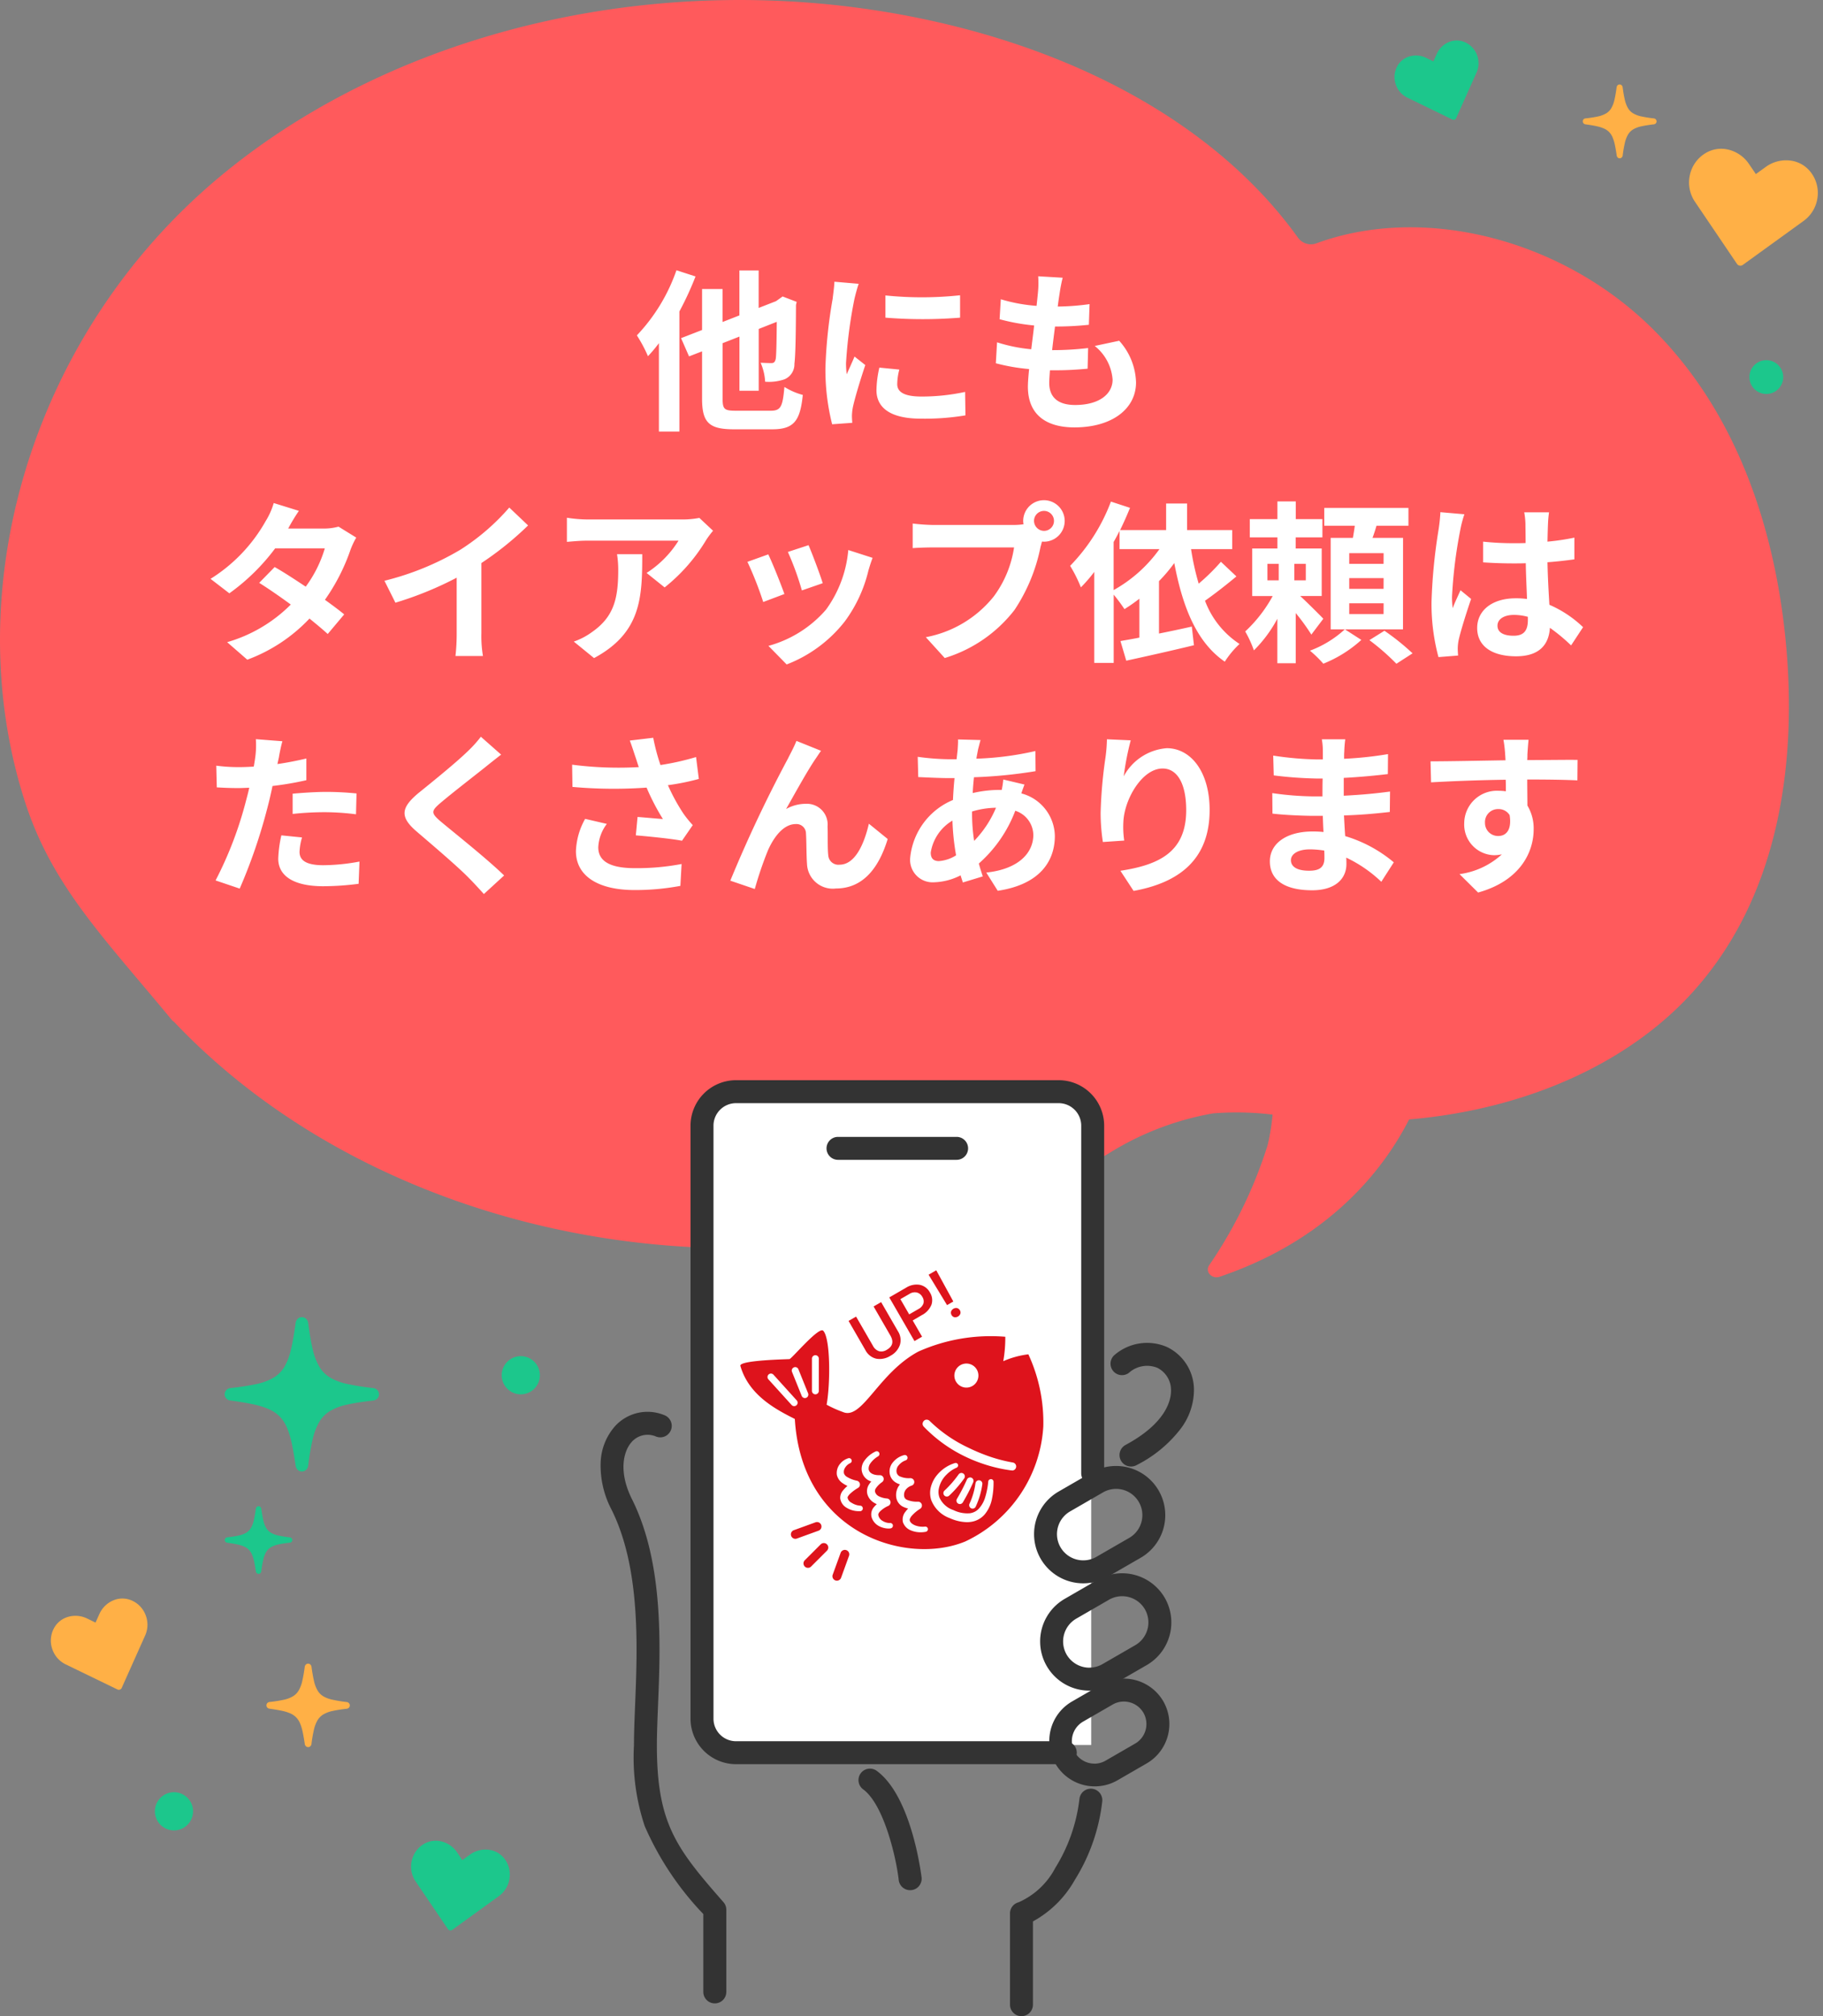 <svg xmlns="http://www.w3.org/2000/svg" width="126.026" height="139.346" viewBox="0 0 126.026 139.346"><rect x="0" y="0" width="126.026" height="139.346" fill="#808080" stroke="none"/><defs><style>.a{fill:#1cc78c;}.b{fill:#ffb046;}.c{fill:#ff5a5c;}.d{fill:#fff;}.e{fill:#333;}.f,.g{fill:#de131c;}.g{fill-rule:evenodd;}</style></defs><g transform="translate(-236.974 -208.228)"><g transform="translate(240 299.264)"><g transform="translate(0 0)"><path class="a" d="M147.367,415.322A1.319,1.319,0,1,1,146.048,414a1.319,1.319,0,0,1,1.319,1.319" transform="translate(-137.047 -381.168)"/><path class="a" d="M433.788,123.546a1.319,1.319,0,1,1-1.319-1.319,1.319,1.319,0,0,1,1.319,1.319" transform="translate(-399.492 -119.533)"/><path class="b" d="M-1.821-2.128a.222.222,0,0,0,.154-.059.258.258,0,0,0,.08-.158,9.645,9.645,0,0,1,.168-.982,2.3,2.3,0,0,1,.249-.655A1.184,1.184,0,0,1-.761-4.39a2.117,2.117,0,0,1,.642-.238q.389-.085.957-.15A.245.245,0,0,0,1-4.853a.219.219,0,0,0,.063-.156A.225.225,0,0,0,1-5.168a.242.242,0,0,0-.161-.076A9.561,9.561,0,0,1-.117-5.4,2.151,2.151,0,0,1-.76-5.633a1.175,1.175,0,0,1-.406-.408A2.3,2.3,0,0,1-1.414-6.7q-.094-.4-.171-.982a.256.256,0,0,0-.08-.154.222.222,0,0,0-.154-.059.217.217,0,0,0-.153.059.26.26,0,0,0-.079.154q-.08.587-.173.985a2.268,2.268,0,0,1-.247.655,1.175,1.175,0,0,1-.406.408,2.151,2.151,0,0,1-.642.238,9.068,9.068,0,0,1-.959.148.242.242,0,0,0-.161.076.225.225,0,0,0-.062.159.222.222,0,0,0,.062.156.242.242,0,0,0,.161.076q.473.065.82.137a3.047,3.047,0,0,1,.591.179,1.33,1.33,0,0,1,.409.27,1.329,1.329,0,0,1,.275.411,3.09,3.09,0,0,1,.185.6q.076.352.147.84a.256.256,0,0,0,.08.154A.218.218,0,0,0-1.821-2.128Z" transform="translate(20.094 31.842)"/><path class="a" d="M-2.368-3.221a.18.18,0,0,0,.125-.048A.209.209,0,0,0-2.177-3.4a7.814,7.814,0,0,1,.136-.8,1.861,1.861,0,0,1,.2-.53.959.959,0,0,1,.33-.332,1.716,1.716,0,0,1,.52-.193q.315-.069.776-.121A.2.2,0,0,0-.084-5.43a.177.177,0,0,0,.051-.126.183.183,0,0,0-.05-.129.2.2,0,0,0-.13-.061,7.746,7.746,0,0,1-.774-.123,1.743,1.743,0,0,1-.52-.193.952.952,0,0,1-.329-.33,1.861,1.861,0,0,1-.2-.53q-.076-.323-.139-.8a.207.207,0,0,0-.065-.125.18.18,0,0,0-.125-.048.176.176,0,0,0-.124.048.21.21,0,0,0-.064.125q-.065.475-.14.8a1.837,1.837,0,0,1-.2.53.952.952,0,0,1-.329.33,1.743,1.743,0,0,1-.52.193,7.347,7.347,0,0,1-.777.12.2.2,0,0,0-.13.061.183.183,0,0,0-.05.129.18.18,0,0,0,.05.126.2.2,0,0,0,.13.061q.383.053.664.111a2.469,2.469,0,0,1,.479.145,1.078,1.078,0,0,1,.332.219,1.077,1.077,0,0,1,.223.333,2.5,2.5,0,0,1,.15.485q.061.285.119.681a.207.207,0,0,0,.065.125A.177.177,0,0,0-2.368-3.221Z" transform="translate(17.213 20.962)"/><path class="a" d="M.63,2.774a.412.412,0,0,0,.286-.109.478.478,0,0,0,.149-.291A17.848,17.848,0,0,1,1.376.556a4.25,4.25,0,0,1,.46-1.212,2.191,2.191,0,0,1,.754-.757,3.918,3.918,0,0,1,1.189-.44Q4.5-2.01,5.551-2.13a.453.453,0,0,0,.294-.14.4.4,0,0,0,.117-.289.417.417,0,0,0-.114-.294.447.447,0,0,0-.3-.14,17.692,17.692,0,0,1-1.769-.28,3.981,3.981,0,0,1-1.189-.44,2.175,2.175,0,0,1-.752-.754,4.25,4.25,0,0,1-.46-1.212Q1.207-6.416,1.064-7.5a.474.474,0,0,0-.149-.286A.412.412,0,0,0,.63-7.891a.4.4,0,0,0-.283.109A.481.481,0,0,0,.2-7.5Q.053-6.41-.119-5.673A4.2,4.2,0,0,1-.576-4.462a2.175,2.175,0,0,1-.752.754,3.981,3.981,0,0,1-1.189.44,16.78,16.78,0,0,1-1.774.274.447.447,0,0,0-.3.14.417.417,0,0,0-.114.294.41.41,0,0,0,.114.289.447.447,0,0,0,.3.14q.874.12,1.517.254a5.638,5.638,0,0,1,1.094.331,2.461,2.461,0,0,1,.757.5,2.459,2.459,0,0,1,.509.76A5.718,5.718,0,0,1-.07.825Q.07,1.476.2,2.379a.474.474,0,0,0,.149.286A.4.4,0,0,0,.63,2.774Z" transform="translate(17.212 7.891)"/><path class="b" d="M3.435,1.025,2.987.563A1.83,1.83,0,0,0,1.682,0,1.6,1.6,0,0,0,.631.383,1.79,1.79,0,0,0,0,1.674a1.821,1.821,0,0,0,.5,1.35L3.276,5.885a.217.217,0,0,0,.316,0L6.364,3.024a1.82,1.82,0,0,0,.5-1.35A1.789,1.789,0,0,0,6.24.383,1.6,1.6,0,0,0,5.189,0,1.833,1.833,0,0,0,3.884.563Z" transform="translate(0 21.32) rotate(-20)"/></g><path class="a" d="M3.435,1.025,2.987.563A1.83,1.83,0,0,0,1.682,0,1.6,1.6,0,0,0,.631.383,1.79,1.79,0,0,0,0,1.674a1.821,1.821,0,0,0,.5,1.35L3.276,5.885a.217.217,0,0,0,.316,0L6.364,3.024a1.82,1.82,0,0,0,.5-1.35A1.789,1.789,0,0,0,6.24.383,1.6,1.6,0,0,0,5.189,0,1.833,1.833,0,0,0,3.884.563Z" transform="matrix(0.985, 0.174, -0.174, 0.985, 25.731, 35.918)"/></g><g transform="translate(332.953 210.613)"><g transform="translate(7.383 3.454)"><path class="a" d="M433.485,123.395a1.168,1.168,0,1,1-1.168-1.168,1.168,1.168,0,0,1,1.168,1.168" transform="translate(-413.572 -103.173)"/><path class="b" d="M-2.151-2.789a.2.2,0,0,0,.137-.052.229.229,0,0,0,.071-.139,8.538,8.538,0,0,1,.149-.869,2.033,2.033,0,0,1,.22-.58,1.048,1.048,0,0,1,.361-.362A1.874,1.874,0,0,1-.645-5Q-.3-5.077.2-5.135A.217.217,0,0,0,.343-5.2.194.194,0,0,0,.4-5.34a.2.2,0,0,0-.055-.141A.214.214,0,0,0,.2-5.548a8.463,8.463,0,0,1-.846-.134,1.9,1.9,0,0,1-.569-.211,1.04,1.04,0,0,1-.36-.361,2.033,2.033,0,0,1-.22-.58q-.083-.353-.152-.869a.227.227,0,0,0-.071-.137.2.2,0,0,0-.137-.052.192.192,0,0,0-.135.052.23.23,0,0,0-.07.137q-.071.519-.153.872a2.007,2.007,0,0,1-.219.58,1.04,1.04,0,0,1-.36.361,1.9,1.9,0,0,1-.569.211,8.027,8.027,0,0,1-.849.131.214.214,0,0,0-.142.067A.2.2,0,0,0-4.7-5.34a.2.2,0,0,0,.055.138.214.214,0,0,0,.142.067q.418.057.726.122a2.7,2.7,0,0,1,.524.159,1.177,1.177,0,0,1,.362.239,1.176,1.176,0,0,1,.243.364,2.735,2.735,0,0,1,.164.53q.067.312.13.744a.227.227,0,0,0,.071.137A.193.193,0,0,0-2.151-2.789Z" transform="translate(10.759 7.891)"/><path class="b" d="M4.479,1.337l-.585-.6A2.386,2.386,0,0,0,2.192,0,2.084,2.084,0,0,0,.822.5,2.334,2.334,0,0,0,0,2.182a2.374,2.374,0,0,0,.656,1.76L4.272,7.673a.283.283,0,0,0,.412,0L8.3,3.942a2.373,2.373,0,0,0,.657-1.76A2.333,2.333,0,0,0,8.135.5,2.083,2.083,0,0,0,6.765,0a2.39,2.39,0,0,0-1.7.734Z" transform="matrix(0.985, 0.174, -0.174, 0.985, 13.843, 4.096)"/></g><path class="a" d="M2.987.891,2.6.49A1.591,1.591,0,0,0,1.462,0,1.39,1.39,0,0,0,.548.333,1.557,1.557,0,0,0,0,1.455,1.583,1.583,0,0,0,.439,2.629l2.41,2.488a.189.189,0,0,0,.275,0l2.41-2.488a1.583,1.583,0,0,0,.438-1.174A1.556,1.556,0,0,0,5.425.333,1.389,1.389,0,0,0,4.512,0,1.594,1.594,0,0,0,3.377.49Z" transform="translate(0 2.043) rotate(-20)"/></g><g transform="translate(0 9.16)"><g transform="translate(-2.977 -6.813)"><path class="c" d="M670.135,761.595c-4.777-14.732.43-32.434,13.479-43.282,12.446-10.348,31.014-14.528,48.455-10.908,11.516,2.389,20.773,7.775,26.066,15.165a1.1,1.1,0,0,0,1.269.367c7.433-2.722,17-.285,23.251,5.932,6.638,6.6,8.686,15.675,9.234,22.129.586,6.9-.066,16.615-6.5,23.718-5.935,6.546-16.361,9.867-27.212,8.674-.329-.036-.657-.077-.987-.117a20.885,20.885,0,0,0-4.944-.2,20.189,20.189,0,0,0-7.278,2.811c-.363.2-.724.4-1.087.588-20.184,10.734-48.03,6.49-63.4-9.663a1.009,1.009,0,0,0-.177-.149C675.586,770.943,672.01,767.376,670.135,761.595Z" transform="translate(-428.439 -500.242)"/></g><path class="c" d="M896.856,767a14.937,14.937,0,0,1-.4,3.59,31.23,31.23,0,0,1-4.04,8.3.5.5,0,0,0,.041.635.63.63,0,0,0,.468.2.654.654,0,0,0,.211-.035c10.656-3.606,13.653-11.7,14.229-13.644Z" transform="translate(-571.848 -492.38)"/></g><path class="d" d="M-15.072-10.128a12.434,12.434,0,0,1-2.736,4.5,9.912,9.912,0,0,1,.768,1.44,9.941,9.941,0,0,0,.756-.9V1.02h1.416v-8.3A21.8,21.8,0,0,0-13.752-9.7ZM-10.98-.42c-.78,0-.9-.108-.9-.828v-3.84l1.164-.456V-1.8h1.332V-6.072l1.248-.492C-8.148-4.992-8.172-4.2-8.208-4c-.06.24-.144.288-.312.288-.132,0-.468-.012-.732-.024A3.8,3.8,0,0,1-8.94-2.424,3.294,3.294,0,0,0-7.6-2.592a1.126,1.126,0,0,0,.684-1.08c.072-.528.1-1.968.108-4.056l.048-.216-.972-.372-.456.324-1.2.468v-2.592h-1.332v3.108l-1.164.456v-2.28H-13.3V-6l-1.452.564.552,1.26.9-.348v3.276c0,1.644.48,2.112,2.2,2.112h2.652c1.512,0,1.932-.6,2.112-2.376a4.645,4.645,0,0,1-1.272-.552C-7.728-.708-7.848-.42-8.556-.42ZM-.624-8.388v1.536a32.207,32.207,0,0,0,5.16,0V-8.4A24.676,24.676,0,0,1-.624-8.388Zm.96,5.124L-1.044-3.4a7.331,7.331,0,0,0-.2,1.56c0,1.236,1,1.968,3.06,1.968A16.994,16.994,0,0,0,4.908-.1l-.024-1.62A14.185,14.185,0,0,1,1.872-1.4C.648-1.4.192-1.728.192-2.256A4.073,4.073,0,0,1,.336-3.264ZM-2.472-9.192l-1.68-.144c-.012.384-.084.84-.12,1.176a33.461,33.461,0,0,0-.5,4.752A15.34,15.34,0,0,0-4.308.516l1.392-.1C-2.928.252-2.94.06-2.94-.072a3.621,3.621,0,0,1,.06-.564c.132-.636.528-1.944.864-2.94l-.744-.588c-.168.4-.36.816-.54,1.224a5.79,5.79,0,0,1-.048-.78,31.828,31.828,0,0,1,.576-4.4C-2.724-8.34-2.568-8.94-2.472-9.192Zm14.1-.42-1.692-.1A6.428,6.428,0,0,1,9.924-8.64c-.024.276-.06.6-.1.972a11.333,11.333,0,0,1-2.472-.456l-.084,1.38a14.091,14.091,0,0,0,2.388.432c-.06.54-.132,1.1-.2,1.644a11.027,11.027,0,0,1-2.364-.48L7.008-3.7a13.426,13.426,0,0,0,2.3.4c-.048.492-.084.924-.084,1.212,0,2,1.332,2.82,3.216,2.82,2.628,0,4.26-1.3,4.26-3.108a4.473,4.473,0,0,0-1.164-2.88l-1.692.36a3.273,3.273,0,0,1,1.236,2.328c0,.984-.912,1.752-2.592,1.752-1.176,0-1.788-.528-1.788-1.524,0-.216.024-.516.048-.876h.48c.756,0,1.452-.048,2.124-.108l.036-1.428a20.788,20.788,0,0,1-2.412.144H10.9c.06-.54.132-1.1.2-1.632a21.627,21.627,0,0,0,2.34-.12l.048-1.428a16.926,16.926,0,0,1-2.2.168c.048-.4.1-.72.132-.924A10.742,10.742,0,0,1,11.628-9.612ZM-41.172,6.5l-1.74-.54A4.967,4.967,0,0,1-43.464,7.2a11.142,11.142,0,0,1-3.816,4l1.3,1a14.433,14.433,0,0,0,3.168-3.108h3.432A8.518,8.518,0,0,1-40.7,11.74c-.756-.5-1.512-1-2.148-1.356l-1.068,1.092c.612.384,1.4.924,2.184,1.5a10.194,10.194,0,0,1-4.4,2.6l1.392,1.212a11.291,11.291,0,0,0,4.3-2.844c.492.4.936.768,1.26,1.068l1.14-1.356c-.348-.288-.816-.636-1.332-1.008A13.741,13.741,0,0,0-37.608,9.2a5.645,5.645,0,0,1,.4-.852l-1.224-.756a3.81,3.81,0,0,1-1.044.132h-2.436A12.928,12.928,0,0,1-41.172,6.5Zm5.916,4.836.756,1.512a24.045,24.045,0,0,0,4.236-1.728v3.84a13.439,13.439,0,0,1-.084,1.572h1.9a8.25,8.25,0,0,1-.108-1.572V10.108a22.011,22.011,0,0,0,3.228-2.6l-1.3-1.236a15.384,15.384,0,0,1-3.384,2.916A19.3,19.3,0,0,1-35.256,11.332ZM-12.54,7.876l-.948-.888a6.189,6.189,0,0,1-1.224.108H-21.18a9.513,9.513,0,0,1-1.464-.12V8.644c.564-.048.96-.084,1.464-.084h6.252a7.136,7.136,0,0,1-2.208,2.232l1.248,1A12.222,12.222,0,0,0-13.008,8.5,6.042,6.042,0,0,1-12.54,7.876Zm-4.9,1.62h-1.74a6.653,6.653,0,0,1,.084,1.08c0,1.968-.288,3.24-1.812,4.3a4.742,4.742,0,0,1-1.26.66l1.4,1.14C-17.5,14.92-17.436,12.472-17.436,9.5Zm11.5-.624-1.428.468A19.987,19.987,0,0,1-6.4,12l1.44-.5C-5.124,10.948-5.712,9.388-5.94,8.872Zm4.428.876-1.68-.54a8.207,8.207,0,0,1-1.536,4.116,8.074,8.074,0,0,1-3.984,2.508l1.26,1.284a9.371,9.371,0,0,0,4.02-2.976A9.676,9.676,0,0,0-1.8,10.624C-1.728,10.384-1.656,10.132-1.512,9.748Zm-7.212-.24-1.44.516A24.238,24.238,0,0,1-9.072,12.8l1.464-.552C-7.848,11.572-8.424,10.12-8.724,9.508ZM9.648,7.2a.69.69,0,1,1,.7.684A.7.7,0,0,1,9.648,7.2ZM8.9,7.2a1.329,1.329,0,0,0,.024.228,5.178,5.178,0,0,1-.684.048H2.688a13.361,13.361,0,0,1-1.428-.1V9.076c.3-.024.876-.048,1.428-.048h5.58a7.541,7.541,0,0,1-1.4,3.384,7.867,7.867,0,0,1-4.7,2.82l1.308,1.44a9.638,9.638,0,0,0,4.824-3.324,12.114,12.114,0,0,0,1.8-4.368c.036-.108.06-.228.1-.36a.684.684,0,0,0,.156.012A1.434,1.434,0,1,0,8.9,7.2Zm6.252,1.452c.144-.252.276-.5.408-.768v1.26h2.76a9.675,9.675,0,0,1-3.168,2.832Zm7.416,1.368a14.159,14.159,0,0,1-1.536,1.512,17.837,17.837,0,0,1-.528-2.388h2.844V7.828h-3.12V5.992H18.78V7.828H15.6c.252-.516.48-1.032.684-1.536l-1.32-.432a12.819,12.819,0,0,1-2.82,4.44,9.564,9.564,0,0,1,.744,1.488,10.385,10.385,0,0,0,.924-1.068v6.288h1.344V12.292a11.8,11.8,0,0,1,.744,1,11.424,11.424,0,0,0,1.032-.72v2.688c-.48.1-.924.168-1.308.24l.4,1.356c1.32-.288,3.048-.672,4.68-1.068L20.556,14.5c-.756.168-1.536.336-2.268.48V11.356a10.551,10.551,0,0,0,1.056-1.248c.576,3.036,1.536,5.472,3.492,6.816a6.284,6.284,0,0,1,1.02-1.224,6.128,6.128,0,0,1-2.388-2.988c.684-.48,1.476-1.1,2.172-1.68Zm3.216.144h.78v1.14h-.78Zm2.652,1.14h-.792v-1.14h.792Zm1.212,2.652c-.228-.24-1.056-1.068-1.6-1.572h1.488V9.1h-1.8V8.332h1.848V7.072H27.744V5.848H26.472V7.072H24.564v1.26h1.908V9.1h-1.74v3.288h1.416a9.639,9.639,0,0,1-1.9,2.448,7.573,7.573,0,0,1,.6,1.308,9.147,9.147,0,0,0,1.62-2.184v3.072h1.272V13.564a14.374,14.374,0,0,1,1.08,1.488Zm1.488.732a7.361,7.361,0,0,1-2.412,1.476,8.234,8.234,0,0,1,.924.9,8.717,8.717,0,0,0,2.628-1.644Zm2.676-4.524H31.44V9.424h2.376Zm0,1.728H31.44v-.744h2.376Zm0,1.74H31.44v-.744h2.376ZM35.16,8.368H33.048c.1-.264.192-.552.276-.84h2.208V6.3h-5.82V7.528h2.112c-.036.276-.084.564-.132.84H30.156v6.324h5Zm-2.328,7.068A15.71,15.71,0,0,1,34.7,17.068l1.116-.72a15.983,15.983,0,0,0-1.944-1.56Zm8.856-1c0-.456.456-.744,1.14-.744a3.7,3.7,0,0,1,.96.132v.216c0,.708-.252,1.092-.984,1.092C42.168,15.136,41.688,14.932,41.688,14.44ZM45.252,6.6H43.536a5.1,5.1,0,0,1,.084.792c0,.252.012.744.012,1.332-.276.012-.564.012-.84.012a20,20,0,0,1-2.1-.108V10.06c.708.048,1.392.072,2.1.072.276,0,.564,0,.852-.012.012.852.06,1.728.084,2.472a5.339,5.339,0,0,0-.78-.048c-1.632,0-2.664.84-2.664,2.052,0,1.26,1.032,1.956,2.688,1.956,1.62,0,2.268-.816,2.34-1.968A12.587,12.587,0,0,1,46.776,15.8l.828-1.26a7.854,7.854,0,0,0-2.328-1.548c-.048-.816-.108-1.776-.132-2.94.66-.048,1.284-.12,1.86-.2v-1.5a16.442,16.442,0,0,1-1.86.276c.012-.528.024-.972.036-1.236A7.515,7.515,0,0,1,45.252,6.6ZM39.4,6.736,37.74,6.592a11.447,11.447,0,0,1-.12,1.176,38,38,0,0,0-.492,5,14.094,14.094,0,0,0,.48,3.84l1.356-.108c-.012-.168-.024-.372-.024-.492a3.349,3.349,0,0,1,.06-.564c.144-.648.528-1.872.864-2.856l-.732-.6c-.18.408-.384.816-.54,1.236a5.672,5.672,0,0,1-.048-.78A32.033,32.033,0,0,1,39.12,7.8,7.791,7.791,0,0,1,39.4,6.736ZM-40.956,29.072l-1.428-.144a8.392,8.392,0,0,0-.216,1.608c0,1.212,1.092,1.908,3.108,1.908a19.263,19.263,0,0,0,2.448-.168l.06-1.536a14.083,14.083,0,0,1-2.5.252c-1.284,0-1.644-.4-1.644-.924A4.111,4.111,0,0,1-40.956,29.072Zm-1.356-6.648-1.836-.144a6.152,6.152,0,0,1-.036,1.212q-.036.288-.108.684-.558.036-1.08.036a11.875,11.875,0,0,1-1.512-.1l.036,1.5c.42.024.876.048,1.452.048.252,0,.516-.012.792-.024-.072.348-.168.684-.252,1.008a25.982,25.982,0,0,1-2.076,5.4l1.668.564a37.289,37.289,0,0,0,1.908-5.556c.132-.492.252-1.02.36-1.536a22.092,22.092,0,0,0,2.34-.4v-1.5c-.66.156-1.332.288-2,.384.036-.168.072-.324.1-.456C-42.516,23.288-42.408,22.748-42.312,22.424Zm.708,3.624v1.4a20.618,20.618,0,0,1,2.316-.12,17.592,17.592,0,0,1,2.064.144l.036-1.44a21.1,21.1,0,0,0-2.112-.108C-40.068,25.928-40.932,25.988-41.6,26.048Zm14.412-2.7-1.4-1.236a8.34,8.34,0,0,1-.924,1.02c-.8.78-2.448,2.112-3.4,2.88-1.2,1.008-1.3,1.644-.1,2.664,1.092.936,2.856,2.436,3.588,3.192.36.36.708.744,1.044,1.116l1.4-1.284c-1.224-1.188-3.5-2.988-4.4-3.744-.648-.564-.66-.7-.024-1.248.8-.684,2.388-1.908,3.168-2.532C-27.96,23.948-27.564,23.636-27.192,23.348Zm9.276.132c.072.2.144.456.24.732a25.121,25.121,0,0,1-4.608-.168l.024,1.536a32.179,32.179,0,0,0,5.124.048A15.768,15.768,0,0,0-16.008,27.8c-.372-.024-1.164-.1-1.752-.144l-.12,1.272c1.008.084,2.52.24,3.192.372l.744-1.08a7.566,7.566,0,0,1-.648-.8A13.144,13.144,0,0,1-15.66,25.46a15.96,15.96,0,0,0,2.136-.432l-.192-1.512a18.071,18.071,0,0,1-2.46.552,14.034,14.034,0,0,1-.5-1.884l-1.62.192C-18.144,22.772-18.012,23.2-17.916,23.48Zm-1.968,4.656-1.5-.348a4.912,4.912,0,0,0-.636,2.232c0,1.728,1.548,2.676,4,2.688A16.929,16.929,0,0,0-14.8,32.42l.084-1.512a16.573,16.573,0,0,1-3.216.288c-1.644,0-2.544-.432-2.544-1.44A2.891,2.891,0,0,1-19.884,28.136Zm14.808-5.052-1.7-.684c-.2.5-.432.9-.588,1.224a92.649,92.649,0,0,0-3.984,8.436l1.692.576a25.235,25.235,0,0,1,.912-2.676c.432-.972,1.1-1.812,1.92-1.812a.658.658,0,0,1,.708.672c.036.492.024,1.476.072,2.112a1.781,1.781,0,0,0,2,1.668c1.836,0,2.952-1.368,3.576-3.42l-1.3-1.056c-.348,1.488-.984,2.832-2.028,2.832a.7.7,0,0,1-.78-.648c-.06-.5-.024-1.464-.048-2a1.431,1.431,0,0,0-1.488-1.56,2.791,2.791,0,0,0-1.38.36c.6-1.056,1.44-2.592,2.028-3.456C-5.328,23.456-5.2,23.252-5.076,23.084ZM5.952,22.34,4.392,22.3c.012.2-.012.492-.024.72q-.036.306-.072.648h-.48A16.956,16.956,0,0,1,1.608,23.5L1.644,24.9c.564.024,1.5.072,2.124.072h.384q-.072.738-.108,1.512a4.827,4.827,0,0,0-2.952,3.948,1.552,1.552,0,0,0,1.62,1.74,4.283,4.283,0,0,0,1.86-.48c.048.168.108.336.156.492l1.38-.42c-.1-.288-.192-.588-.276-.888a9.215,9.215,0,0,0,2.52-3.648A1.784,1.784,0,0,1,9.6,28.9c0,1.176-.936,2.352-3.252,2.6l.792,1.26c2.952-.444,3.948-2.088,3.948-3.792a3.1,3.1,0,0,0-2.316-2.94c.072-.228.168-.48.216-.612l-1.464-.348a6.593,6.593,0,0,1-.108.72H7.2a8.186,8.186,0,0,0-1.788.216c.012-.36.048-.732.084-1.092a33.026,33.026,0,0,0,4.26-.42l-.012-1.392a21.062,21.062,0,0,1-4.08.528c.036-.24.084-.456.12-.66C5.832,22.8,5.88,22.58,5.952,22.34ZM2.508,30.116a3.13,3.13,0,0,1,1.5-2.208,16.722,16.722,0,0,0,.252,2.4,2.558,2.558,0,0,1-1.2.4C2.676,30.7,2.508,30.5,2.508,30.116Zm2.856-2.8v-.036A5.982,5.982,0,0,1,7.02,27.02a7.39,7.39,0,0,1-1.512,2.292A12.623,12.623,0,0,1,5.364,27.32Zm10.968-4.956-1.644-.072a10.628,10.628,0,0,1-.1,1.26,31.575,31.575,0,0,0-.336,3.84,13.573,13.573,0,0,0,.156,2l1.476-.1a6.275,6.275,0,0,1-.06-1.272c.06-1.584,1.3-3.708,2.712-3.708,1.008,0,1.632,1.032,1.632,2.88,0,2.9-1.884,3.78-4.548,4.188l.912,1.392c3.18-.576,5.256-2.2,5.256-5.592,0-2.64-1.3-4.272-2.964-4.272a3.7,3.7,0,0,0-2.976,1.944A19.566,19.566,0,0,1,16.332,22.364Zm11.076,8.28c0-.408.468-.744,1.32-.744a6.665,6.665,0,0,1,.984.084c.012.216.012.384.012.516,0,.7-.42.876-1.056.876C27.84,31.376,27.408,31.1,27.408,30.644Zm3.756-8.352h-1.62a4.824,4.824,0,0,1,.072.828v.564h-.468a22.4,22.4,0,0,1-2.964-.264l.036,1.368A27.586,27.586,0,0,0,29.16,25H29.6c-.012.408-.012.84-.012,1.236h-.576a21.2,21.2,0,0,1-2.892-.228l.012,1.416c.792.1,2.16.156,2.856.156h.624c.012.36.024.744.048,1.116-.24-.024-.492-.036-.744-.036-1.848,0-2.964.852-2.964,2.064,0,1.272,1.008,2,2.928,2,1.584,0,2.364-.792,2.364-1.812,0-.132,0-.276-.012-.444a9.2,9.2,0,0,1,2.424,1.668l.864-1.344a9.4,9.4,0,0,0-3.36-1.812c-.036-.48-.06-.972-.084-1.428,1.152-.036,2.088-.12,3.168-.24L34.26,25.9c-.972.132-1.992.228-3.2.288V24.956c1.164-.06,2.256-.168,3.048-.264l.012-1.38a25.15,25.15,0,0,1-3.036.324c0-.192,0-.372.012-.492A8.1,8.1,0,0,1,31.164,22.292Zm12.672.036H42.1a8.708,8.708,0,0,1,.12,1.044c.012.1.012.216.024.372-1.632.024-3.816.072-5.184.072l.036,1.452c1.476-.084,3.348-.156,5.16-.18.012.264.012.54.012.8a3.114,3.114,0,0,0-.48-.036,2.263,2.263,0,0,0-2.4,2.244,2.117,2.117,0,0,0,2.064,2.208,2.566,2.566,0,0,0,.54-.06,5.392,5.392,0,0,1-2.928,1.368l1.284,1.272c2.928-.816,3.84-2.808,3.84-4.368a3.054,3.054,0,0,0-.432-1.644c0-.528-.012-1.188-.012-1.8,1.632,0,2.748.024,3.468.06l.012-1.416c-.624-.012-2.268.012-3.48.012.012-.144.012-.276.012-.372C43.764,23.168,43.812,22.52,43.836,22.328Zm-3.012,5.748a.9.9,0,0,1,.924-.96.885.885,0,0,1,.78.42c.168,1.056-.276,1.44-.78,1.44A.9.9,0,0,1,40.824,28.076Z" transform="translate(298.809 237.035)"/><g transform="translate(-18.762 14.879)"><rect class="d" width="26.819" height="44.961" transform="translate(304.353 268.992)"/><g transform="translate(297.25 268.006)"><path class="e" d="M809.331,1303.246a.793.793,0,0,1-.793-.793v-5.381a20.787,20.787,0,0,1-4.05-6.075,14.963,14.963,0,0,1-.745-5.581c0-.832.039-1.786.08-2.8.162-4,.383-9.467-1.636-13.507a6.524,6.524,0,0,1-.747-3.222,4,4,0,0,1,.961-2.495,3.034,3.034,0,0,1,3.42-.809.793.793,0,1,1-.548,1.488,1.462,1.462,0,0,0-1.69.378c-.578.645-.918,2.067.023,3.95,2.2,4.405,1.971,10.113,1.8,14.28-.04.994-.078,1.933-.078,2.733,0,5.383,1.327,7.11,4.6,10.835a.793.793,0,0,1,.2.523v5.679A.793.793,0,0,1,809.331,1303.246Z" transform="translate(-801.431 -1239.441)"/><path class="e" d="M827.761,1302.233a.793.793,0,0,1-.787-.706c-.169-1.521-1.021-5.211-2.457-6.263a.793.793,0,0,1,.938-1.279c2.452,1.8,3.089,7.312,3.1,7.367a.793.793,0,0,1-.7.876A.833.833,0,0,1,827.761,1302.233Z" transform="translate(-806.359 -1246.251)"/><path class="e" d="M838.355,1311.324a.793.793,0,0,1-.793-.793v-6.31a.793.793,0,0,1,.6-.77,5.263,5.263,0,0,0,2.533-2.38,11.528,11.528,0,0,0,1.666-4.757.793.793,0,0,1,1.578.163,12.981,12.981,0,0,1-1.9,5.435,7.373,7.373,0,0,1-2.892,2.863v5.755A.793.793,0,0,1,838.355,1311.324Z" transform="translate(-809.253 -1246.635)"/><path class="e" d="M847.846,1264.821a.793.793,0,0,1-.377-1.492c2.88-1.551,3.156-3.169,3.141-3.793a1.712,1.712,0,0,0-.937-1.533,1.877,1.877,0,0,0-1.974.343.793.793,0,0,1-.967-1.257,3.451,3.451,0,0,1,3.625-.517,3.289,3.289,0,0,1,1.84,2.926,4.48,4.48,0,0,1-.923,2.719,8.89,8.89,0,0,1-3.051,2.51A.79.79,0,0,1,847.846,1264.821Z" transform="translate(-811.171 -1238.12)"/><path class="e" d="M845.886,1276.6a3.415,3.415,0,0,1,2.952,1.7,3.408,3.408,0,0,1-1.245,4.645l-2.272,1.312a3.4,3.4,0,0,1-3.4-5.889l2.272-1.312A3.389,3.389,0,0,1,845.886,1276.6Zm-2.258,6.522a1.8,1.8,0,0,0,.9-.241l2.272-1.312a1.821,1.821,0,0,0,.664-2.478,1.824,1.824,0,0,0-1.578-.905,1.8,1.8,0,0,0-.9.241l-2.272,1.312a1.821,1.821,0,0,0-.664,2.478A1.824,1.824,0,0,0,843.628,1283.126Z" transform="translate(-809.829 -1242.522)"/><path class="e" d="M846.173,1285.89a3.157,3.157,0,0,1,2.729,1.57,3.15,3.15,0,0,1-1.151,4.294l-2.049,1.183a3.144,3.144,0,0,1-3.144-5.445l2.049-1.183A3.135,3.135,0,0,1,846.173,1285.89Zm-2.036,5.88a1.546,1.546,0,0,0,.772-.207l2.049-1.183a1.564,1.564,0,0,0,.57-2.127,1.566,1.566,0,0,0-1.355-.777,1.546,1.546,0,0,0-.772.207l-2.049,1.183a1.556,1.556,0,0,0,.786,2.9Z" transform="translate(-809.995 -1244.532)"/><path class="e" d="M845.35,1267.136a3.4,3.4,0,0,1,1.708,6.343l-2.273,1.312a3.4,3.4,0,1,1-3.4-5.889l2.272-1.312A3.389,3.389,0,0,1,845.35,1267.136Zm-2.258,6.522a1.8,1.8,0,0,0,.9-.241l2.273-1.312a1.814,1.814,0,0,0-1.815-3.142l-2.272,1.312a1.812,1.812,0,0,0,.914,3.383Z" transform="translate(-809.713 -1240.473)"/><path class="e" d="M835.282,1280.379H812.518a3.147,3.147,0,0,1-3.144-3.144V1236.25a3.147,3.147,0,0,1,3.144-3.144h22.307a3.147,3.147,0,0,1,3.144,3.144v24.026a.793.793,0,0,1-1.586,0V1236.25a1.559,1.559,0,0,0-1.557-1.557H812.518a1.559,1.559,0,0,0-1.557,1.557v40.985a1.559,1.559,0,0,0,1.557,1.558h22.764a.793.793,0,0,1,0,1.586Z" transform="translate(-803.151 -1233.106)"/><path class="e" d="M8.246.836H.043a.793.793,0,1,1,0-1.586h8.2a.793.793,0,1,1,0,1.586Z" transform="translate(16.375 4.668)"/></g><g transform="translate(306.914 281.128)"><g transform="translate(0 4.158)"><g transform="translate(3.493 13.258)"><path class="f" d="M96.856,43.762a.307.307,0,0,1,0,.435L95.772,45.28a.308.308,0,1,1-.457-.413.286.286,0,0,1,.023-.022l1.084-1.084A.307.307,0,0,1,96.856,43.762Z" transform="translate(-94.358 -42.218)"/><path class="f" d="M96.19,41.983a.308.308,0,0,1,0,.435.3.3,0,0,1-.112.071l-1.518.551a.308.308,0,0,1-.209-.578l1.517-.551A.307.307,0,0,1,96.19,41.983Z" transform="translate(-94.162 -41.892)"/><path class="f" d="M98.757,44.337a.308.308,0,0,1,.071.323l-.55,1.517a.308.308,0,0,1-.579-.21l.551-1.517a.307.307,0,0,1,.395-.184A.323.323,0,0,1,98.757,44.337Z" transform="translate(-94.806 -42.323)"/></g><path class="g" d="M109.8,27.329a6.137,6.137,0,0,0-1.735.475v0a9.25,9.25,0,0,0,.14-1.689,12.285,12.285,0,0,0-6.01,1.024c-2.782,1.492-3.889,4.779-5.229,4.172a7.676,7.676,0,0,1-1.113-.5c.266-1.48.266-4.6-.236-5.112-.3-.31-2.184,1.945-2.331,1.96s-3.506.074-3.394.47c.585,2.044,2.482,3.019,3.763,3.668.478,7.971,7.739,10.137,11.778,8.469a9.4,9.4,0,0,0,5.4-7.95A11.186,11.186,0,0,0,109.8,27.329ZM93.77,30.848a.234.234,0,0,1-.159.062H93.6a.238.238,0,0,1-.166-.078l-1.611-1.78a.238.238,0,0,1,.353-.319l1.611,1.78a.238.238,0,0,1,.061.172A.233.233,0,0,1,93.77,30.848Zm.8-.64a.234.234,0,0,1-.13.127.241.241,0,0,1-.089.018.229.229,0,0,1-.092-.02.235.235,0,0,1-.128-.13l-.671-1.662a.239.239,0,0,1,.132-.309.228.228,0,0,1,.184,0,.234.234,0,0,1,.127.131l.67,1.66A.239.239,0,0,1,94.569,30.208Zm.743-.351a.237.237,0,0,1-.237.237h0a.238.238,0,0,1-.237-.239l0-2.242a.238.238,0,0,1,.475,0Zm9.4-1.273A.831.831,0,1,1,105.3,29.6.832.832,0,0,1,104.712,28.584Zm-6.4,9.512a.187.187,0,0,1-.12.075c-.037,0-.074,0-.109,0a1.616,1.616,0,0,1-.868-.248.887.887,0,0,1-.423-.637.78.78,0,0,1,.193-.548,2.314,2.314,0,0,1,.307-.313,2.162,2.162,0,0,1-.314-.178.942.942,0,0,1-.419-.591.988.988,0,0,1,.211-.743,1.166,1.166,0,0,1,.579-.4.174.174,0,0,1,.131.007.184.184,0,0,1,.094.1.178.178,0,0,1,0,.137.183.183,0,0,1-.068.079.19.19,0,0,1-.027.017.79.79,0,0,0-.348.31.521.521,0,0,0-.08.392.449.449,0,0,0,.214.248,2.15,2.15,0,0,0,.674.261.272.272,0,0,1,.213.317.273.273,0,0,1-.132.184,2.911,2.911,0,0,0-.561.419.755.755,0,0,0-.14.182.131.131,0,0,0-.019.069.5.5,0,0,0,.279.355,1.274,1.274,0,0,0,.588.2.161.161,0,0,1,.109.034.19.19,0,0,1,.074.123A.182.182,0,0,1,98.312,38.1Zm2.088,1.186a.183.183,0,0,1-.115.074.71.71,0,0,1-.154.015,1.462,1.462,0,0,1-.635-.158,1.03,1.03,0,0,1-.541-.649.778.778,0,0,1,.2-.712,1.517,1.517,0,0,1,.166-.167,1.4,1.4,0,0,1-.243-.132.99.99,0,0,1-.417-.591A.848.848,0,0,1,98.8,36.3a1.367,1.367,0,0,1,.141-.184.918.918,0,0,1-.669-.855.987.987,0,0,1,.147-.511,1.929,1.929,0,0,1,.807-.7.189.189,0,0,1,.181.332,1.707,1.707,0,0,0-.532.488.627.627,0,0,0-.118.373c.014.278.326.455.774.438h0a.265.265,0,0,1,.158.48,1.642,1.642,0,0,0-.429.424.317.317,0,0,0-.059.242.494.494,0,0,0,.28.321,1.479,1.479,0,0,0,.533.144.269.269,0,0,1,.1.514,1.937,1.937,0,0,0-.567.38c-.1.105-.133.185-.118.262a.583.583,0,0,0,.283.388.973.973,0,0,0,.517.154.173.173,0,0,1,.13.031.183.183,0,0,1,.045.254Zm2.309.312a1.818,1.818,0,0,1-.359.035,1.717,1.717,0,0,1-.667-.129.946.946,0,0,1-.555-.564.85.85,0,0,1,.19-.749,1.887,1.887,0,0,1,.17-.2,1.492,1.492,0,0,1-.3-.1.859.859,0,0,1-.515-.628,1.137,1.137,0,0,1,.193-.868c.018-.025.037-.049.056-.073a1.217,1.217,0,0,1-.306-.139.875.875,0,0,1-.412-.7.97.97,0,0,1,.215-.666,1.477,1.477,0,0,1,.789-.518.189.189,0,0,1,.1.365,1.074,1.074,0,0,0-.459.321.589.589,0,0,0-.166.448.4.4,0,0,0,.2.323,1.529,1.529,0,0,0,.721.137l.053,0a.266.266,0,0,1,.253.226.263.263,0,0,1-.18.288.818.818,0,0,0-.42.3.6.6,0,0,0-.095.456.328.328,0,0,0,.211.232,1.766,1.766,0,0,0,.723.123.268.268,0,0,1,.156.5,2.552,2.552,0,0,0-.579.49.764.764,0,0,0-.109.177.213.213,0,0,0-.019.127c.047.194.265.3.391.35a1.48,1.48,0,0,0,.665.078.181.181,0,0,1,.2.15A.185.185,0,0,1,102.709,39.594Zm4.578-2.3a2.4,2.4,0,0,1-.52,1.115,1.542,1.542,0,0,1-.936.5,1.894,1.894,0,0,1-.284.021,3.028,3.028,0,0,1-1.171-.274,2.168,2.168,0,0,1-1.29-1.249,1.6,1.6,0,0,1-.047-.82,2.111,2.111,0,0,1,.456-.926,2.573,2.573,0,0,1,1.225-.816.171.171,0,0,1,.212.1.175.175,0,0,1-.1.221,2.194,2.194,0,0,0-.682.47,1.857,1.857,0,0,0-.552,1.042,1.145,1.145,0,0,0,.051.537,1.6,1.6,0,0,0,.968.879,2.18,2.18,0,0,0,1.131.22,1.026,1.026,0,0,0,.611-.3,2.032,2.032,0,0,0,.467-.846,5.4,5.4,0,0,0,.2-1.044.181.181,0,0,1,.06-.122.22.22,0,0,1,.134-.047.177.177,0,0,1,.125.06.18.18,0,0,1,.047.129A5.423,5.423,0,0,1,107.287,37.3Zm-1.3-1.122a12.669,12.669,0,0,1-.718,1.389.234.234,0,0,1-.145.109.225.225,0,0,1-.061.008.233.233,0,0,1-.119-.033.237.237,0,0,1-.084-.324,12.4,12.4,0,0,0,.692-1.338.239.239,0,0,1,.131-.127.235.235,0,0,1,.182,0,.231.231,0,0,1,.126.13A.235.235,0,0,1,105.983,36.177Zm.158.081a.235.235,0,0,1,.255-.218.239.239,0,0,1,.219.255h0a5.435,5.435,0,0,1-.46,1.565.231.231,0,0,1-.132.123.224.224,0,0,1-.082.016.239.239,0,0,1-.216-.337A4.92,4.92,0,0,0,106.14,36.258Zm-.781-.35a7.761,7.761,0,0,1-1.041,1.194.235.235,0,0,1-.161.062h-.01a.233.233,0,0,1-.165-.077.239.239,0,0,1,.015-.335,7.3,7.3,0,0,0,.974-1.118.237.237,0,0,1,.388.274Zm3.317-.548-.038,0a10.216,10.216,0,0,1-2.015-.47,10.468,10.468,0,0,1-1.275-.527,9.9,9.9,0,0,1-2.785-2.03.282.282,0,0,1-.08-.2.286.286,0,0,1,.088-.2.24.24,0,0,1,.2-.081.285.285,0,0,1,.2.087,9.728,9.728,0,0,0,2.659,1.841,12.887,12.887,0,0,0,1.2.516,10.362,10.362,0,0,0,1.883.514.278.278,0,0,1,.235.316A.28.28,0,0,1,108.676,35.36Z" transform="translate(-89.886 -25.663)"/></g><path class="f" d="M2.6,0V2.329a1.132,1.132,0,0,1-.355.88,1.35,1.35,0,0,1-.947.324,1.36,1.36,0,0,1-.95-.32A1.137,1.137,0,0,1,0,2.326V0H.6V2.331a.74.74,0,0,0,.177.534.691.691,0,0,0,.522.184q.7,0,.7-.737V0ZM3.856,2.19V3.485H3.25V0H4.583a1.349,1.349,0,0,1,.927.3,1.022,1.022,0,0,1,.343.8.988.988,0,0,1-.336.8,1.414,1.414,0,0,1-.942.285Zm0-.486h.728a.717.717,0,0,0,.493-.152.559.559,0,0,0,.17-.439A.6.6,0,0,0,5.074.662.664.664,0,0,0,4.6.488H3.856Zm3.087.754h-.5L6.388,0H7Zm-.572.752a.309.309,0,0,1,.089-.226.37.37,0,0,1,.483,0,.309.309,0,0,1,.089.226.3.3,0,0,1-.086.22.381.381,0,0,1-.488,0A.3.3,0,0,1,6.371,3.209Z" transform="translate(7.484 3.516) rotate(-30)"/></g></g></g></svg>